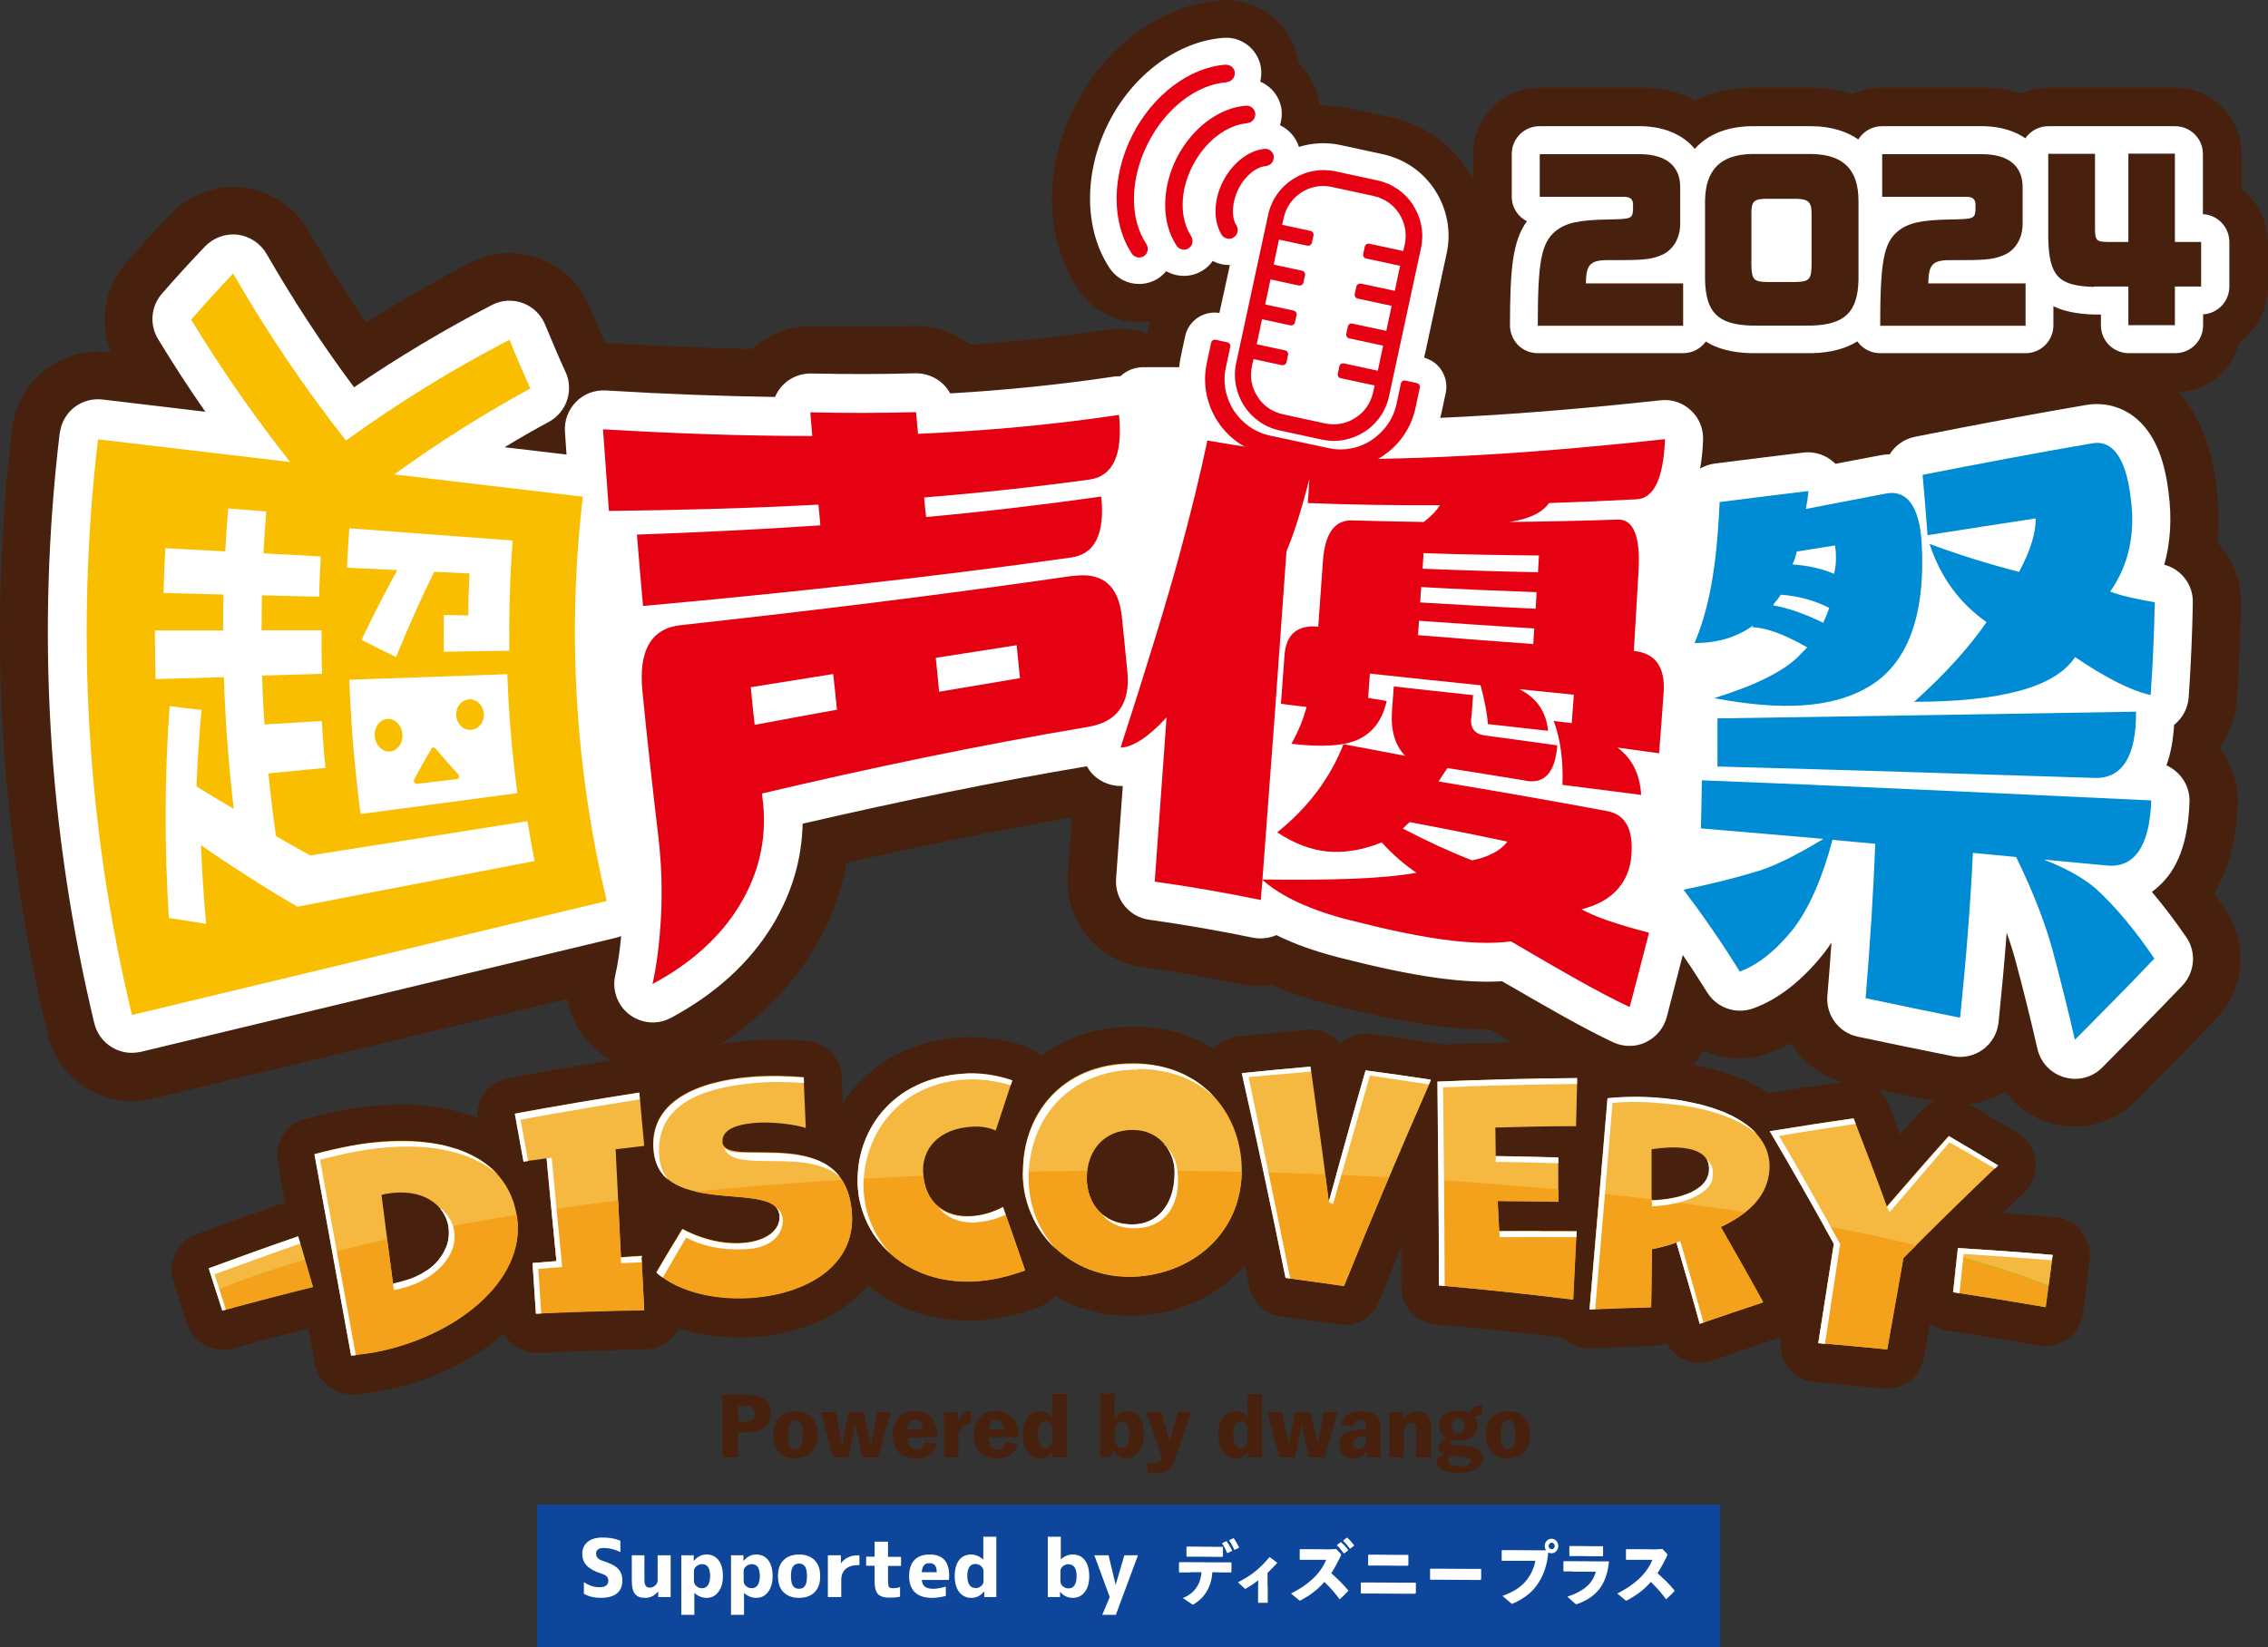 <?xml version="1.0" encoding="UTF-8"?>
<svg id="_レイヤー_2" data-name="レイヤー 2" xmlns="http://www.w3.org/2000/svg" viewBox="0 0 114.98 83.52">
  <rect x="0" y="0" width="114.98" height="83.52" fill="#333333" stroke="none"/>
  <defs>
    <style>
      .cls-1 {
        fill: #f4a11c;
      }

      .cls-1, .cls-2, .cls-3, .cls-4, .cls-5, .cls-6, .cls-7, .cls-8, .cls-9, .cls-10 {
        stroke-width: 0px;
      }

      .cls-2 {
        fill: #008bd5;
      }

      .cls-3 {
        fill: #f9be00;
      }

      .cls-4 {
        fill: #48210e;
      }

      .cls-5 {
        fill: none;
      }

      .cls-6 {
        fill: #0d469b;
      }

      .cls-7 {
        fill: #8dc21f;
      }

      .cls-8 {
        fill: #f5b942;
      }

      .cls-9 {
        fill: #fff;
      }

      .cls-10 {
        fill: #e50012;
      }
    </style>
  </defs>
  <g id="back">
    <g>
      <g>
        <rect class="cls-4" x="87.05" y="19.28" width="10.02" height="2.04"/>
        <rect class="cls-4" x="73.9" y="15.41" width="2.46" height="3.68"/>
      </g>
      <g>
        <path class="cls-4" d="M37.86,70.73c.85,0,1.21.32,1.21.95s-.43.96-1.24.96h-.41v1.27h-.79v-3.18h1.23ZM37.42,72.1h.38c.29,0,.47-.16.47-.41s-.16-.4-.45-.4h-.4v.82Z"/>
        <path class="cls-4" d="M41.46,72.75c0,.75-.45,1.21-1.13,1.21s-1.13-.44-1.13-1.19.45-1.21,1.13-1.21,1.13.44,1.13,1.19ZM39.95,72.76c0,.48.12.74.37.74s.38-.26.38-.74-.12-.74-.37-.74-.38.26-.38.74Z"/>
        <path class="cls-4" d="M44.5,73.91h-.78l-.28-1.24c-.03-.12-.05-.25-.08-.4h-.02c-.02.15-.05.29-.07.41l-.26,1.23h-.78l-.62-2.3h.75l.25,1.21c.03.13.05.26.07.4h.02c.03-.13.05-.26.07-.39l.25-1.21h.77l.28,1.2c.03.12.05.26.08.4h.02c.03-.14.05-.27.07-.4l.23-1.21h.68l-.63,2.3Z"/>
        <path class="cls-4" d="M46,72.9c.02.34.14.61.46.61.18,0,.36-.09.41-.4l.62.14c-.14.46-.49.71-1.04.71-.77,0-1.19-.42-1.19-1.19s.45-1.22,1.13-1.22c.63,0,1.12.41,1.12,1.24v.1h-1.51ZM46.78,72.5c-.01-.32-.14-.5-.38-.5s-.37.19-.4.5h.77Z"/>
        <path class="cls-4" d="M49.19,72.21c-.26,0-.45.12-.6.48v1.22h-.73v-2.3h.71v.56c.15-.47.34-.61.67-.61l-.05.66Z"/>
        <path class="cls-4" d="M50.11,72.9c.02.34.14.61.46.61.18,0,.36-.09.41-.4l.62.14c-.14.46-.49.71-1.04.71-.77,0-1.19-.42-1.19-1.19s.45-1.22,1.13-1.22c.63,0,1.12.41,1.12,1.24v.1h-1.51ZM50.89,72.5c-.01-.32-.14-.5-.38-.5s-.37.19-.4.5h.77Z"/>
        <path class="cls-4" d="M54.07,73.91h-.71v-.3c-.15.23-.34.35-.61.35-.5,0-.9-.41-.9-1.22s.4-1.18.89-1.18c.24,0,.47.13.6.35v-1.22h.73v3.23ZM53.35,72.42c-.07-.24-.21-.34-.36-.34-.18,0-.37.16-.37.67s.19.69.38.69c.16,0,.29-.14.35-.35v-.67Z"/>
        <path class="cls-4" d="M56.52,71.92c.14-.22.37-.37.6-.37.5,0,.88.37.88,1.18s-.44,1.22-.92,1.22c-.3,0-.51-.15-.63-.41l-.15.36h-.52v-3.23h.73v1.24ZM56.52,73.09c.06.21.2.35.36.35.19,0,.37-.18.37-.69s-.17-.67-.34-.67c-.16,0-.3.1-.39.34v.67Z"/>
        <path class="cls-4" d="M59.59,73.97c-.18.54-.48.75-1.04.75-.11,0-.22-.01-.36-.03l-.03-.52c.14.03.25.03.36.03.18,0,.32-.09.35-.24l.02-.09-.77-2.27h.77l.3,1.13c.03.11.06.24.09.38h.02c.03-.14.07-.27.1-.38l.31-1.13h.68l-.8,2.36Z"/>
        <path class="cls-4" d="M63.98,73.91h-.71v-.3c-.15.23-.34.35-.61.35-.5,0-.9-.41-.9-1.22s.4-1.18.89-1.18c.24,0,.47.13.6.35v-1.22h.73v3.23ZM63.25,72.42c-.07-.24-.21-.34-.36-.34-.18,0-.37.16-.37.67s.19.69.38.69c.16,0,.29-.14.35-.35v-.67Z"/>
        <path class="cls-4" d="M67.14,73.91h-.78l-.28-1.24c-.03-.12-.05-.25-.08-.4h-.02c-.02.15-.05.29-.07.41l-.26,1.23h-.78l-.62-2.3h.75l.25,1.21c.03.13.05.26.07.4h.02c.03-.13.05-.26.07-.39l.25-1.21h.77l.28,1.2c.03.12.05.26.08.4h.02c.03-.14.05-.27.07-.4l.23-1.21h.68l-.63,2.3Z"/>
        <path class="cls-4" d="M67.98,72.22c.13-.43.48-.66,1.01-.66.66,0,.99.26.99.76v1c0,.2.01.37.03.59h-.69c0-.1-.02-.22-.03-.33-.14.22-.38.38-.66.38-.43,0-.74-.25-.74-.69,0-.41.26-.67.75-.74.19-.03.39-.05.61-.06v-.16c0-.22-.11-.31-.31-.31-.18,0-.32.11-.35.36l-.63-.14ZM69.26,72.83c-.19,0-.29.03-.4.06-.15.04-.26.13-.26.31s.12.28.29.28c.14,0,.28-.09.37-.26v-.38Z"/>
        <path class="cls-4" d="M71.15,72c.15-.25.4-.44.71-.44.4,0,.69.25.69.72v1.63h-.75v-1.46c0-.21-.09-.31-.25-.31s-.3.13-.38.33v1.44h-.73v-2.3h.7v.39Z"/>
        <path class="cls-4" d="M75.13,71.77c-.25,0-.31.02-.38.1.1.12.16.28.16.44,0,.47-.39.75-.99.75-.07,0-.18,0-.26-.01-.07.03-.13.08-.13.14,0,.05.05.08.21.09l.59.04c.62.05.84.26.84.63,0,.44-.44.75-1.25.75-.71,0-1.09-.23-1.09-.55,0-.18.17-.33.4-.41-.19-.05-.31-.16-.31-.33s.12-.32.4-.5c-.24-.13-.37-.34-.37-.62,0-.46.38-.76.97-.76.2,0,.41.04.56.12.14-.27.31-.38.68-.38l-.03.48ZM73.61,73.84c-.12.04-.19.13-.19.23,0,.18.22.29.55.29.4,0,.59-.12.59-.27,0-.12-.06-.18-.31-.2l-.63-.06ZM73.61,72.31c0,.25.13.38.31.38s.32-.14.32-.38-.14-.38-.32-.38-.31.14-.31.38Z"/>
        <path class="cls-4" d="M77.58,72.75c0,.75-.45,1.21-1.13,1.21s-1.13-.44-1.13-1.19.45-1.21,1.13-1.21,1.13.44,1.13,1.19ZM76.08,72.76c0,.48.12.74.37.74s.38-.26.38-.74-.12-.74-.37-.74-.38.26-.38.74Z"/>
      </g>
      <g>
        <path class="cls-4" d="M112.26,45.31c.72-1.21,1.12-2.73,1.18-4.54.04-1.05-.3-2.03-.89-2.8,0-.05.01-.09.02-.14.48-.66.77-1.45.83-2.29.11-1.63.18-3.29.22-4.91.02-1.19-.43-2.29-1.2-3.1.09-.92.08-1.86-.05-2.83-.31-2.57-1.2-4.38-2.73-5.52-1.23-.92-2.76-1.28-4.29-1.02-2.53.43-5.22.93-8.72,1.62-.77.15-1.46.5-2.01.98l-1.02.2c-.75-.36-1.58-.5-2.42-.4-.87.1-1.73.21-2.6.32-.23-.69-.62-1.32-1.16-1.82-.93-.87-2.2-1.29-3.47-1.16-3.19.35-6.09.59-8.8.76-.09-.32-.23-.63-.42-.92-.1-.16-.22-.31-.35-.44l.87-4.03c.35-1.61.05-3.25-.85-4.64-.89-1.38-2.27-2.34-3.88-2.68l-2.12-.46c-.5-.11-1.01-.15-1.51-.13-.1-.85-.48-1.6-1.05-2.17-.13-.88-.56-1.68-1.24-2.27-.75-.65-1.71-.97-2.71-.9-3,.22-5.84,2.28-7.4,5.36-1.6,3.17-1.54,6.73.15,9.28.36.54.85.99,1.43,1.28.53.27,1.11.4,1.68.4.19,0,.38-.02.57-.04-.04.13-.08.26-.11.39l-.05.22c-.66-.23-1.37-.3-2.07-.19-2.23.34-4.51.59-6.91.76-.78-.62-1.78-.98-2.84-.95-1.64.05-3.37.05-5.15.01-1.14-.02-2.24.4-3.07,1.16-2.25-.05-4.65-.15-7.27-.3-.06,0-.11,0-.17,0-.27-.6-.53-1.21-.78-1.82-.46-1.15-1.38-2.04-2.54-2.47-1.16-.43-2.44-.35-3.54.22-1.78.92-3.53,1.93-5.25,3.02-1.04-1.5-2.02-3.06-2.94-4.66-.69-1.2-1.9-2.01-3.28-2.17-1.38-.17-2.75.33-3.7,1.33-.76.8-1.52,1.64-2.26,2.47-1.11,1.27-1.38,3.05-.75,4.57l-.15-.02c-1.15-.14-2.32.19-3.23.91-.81.64-1.36,1.53-1.57,2.53-.03.15-.06.29-.08.44C-.61,32.04,0,42.38,2.42,52.47c.27,1.13.98,2.11,1.97,2.72.7.43,1.49.65,2.29.65.34,0,.69-.04,1.02-.12l21.06-5.06c.19,1.07.76,2.05,1.66,2.73.78.6,1.72.9,2.66.9.71,0,1.42-.17,2.07-.52,2.65-1.42,4.7-3.31,6.09-5.6.85-1.41,1.41-2.89,1.68-4.42,3.98-.9,7.72-1.65,11.32-2.28.03.02.07.05.1.07l-.21,2.84c-.17,2.3,1.48,4.34,3.77,4.66,1.65.23,3.37.53,5.1.88.49.1.98.11,1.46.05.87.36,1.83.68,2.89.95,3.49.89,6.05,1.3,8.16,1.28,1.99,1.16,3.73,2.15,5.23,2.85.59.27,1.22.41,1.85.41s1.28-.14,1.87-.42c.81-.38,1.47-1,1.91-1.76,1.01.46,2.19.53,3.3.13.39-.14.77-.31,1.14-.51.61,1.01,1.62,1.77,2.85,2.03,1.32.28,3.06.64,4.83,1,1.09.22,2.23.01,3.17-.57.56.76,1.37,1.33,2.31,1.59.4.11.81.17,1.21.17,1.15,0,2.28-.45,3.11-1.3,1.3-1.31,2.69-2.72,4.09-4.19,1.43-1.5,1.61-3.79.45-5.49-.2-.29-.39-.56-.59-.83Z"/>
        <path class="cls-9" d="M109.1,45.22c.1-.07.21-.15.3-.24,1.01-.88,1.53-2.29,1.6-4.31.03-.82-.46-1.54-1.17-1.86.22-.59.34-1.27.39-2.05.43-.34.7-.85.74-1.4.11-1.6.18-3.21.21-4.8.02-.91-.59-1.7-1.45-1.92.32-1.14.39-2.37.22-3.65-.22-1.88-.81-3.15-1.78-3.88-.69-.52-1.55-.72-2.42-.57-2.51.43-5.18.92-8.66,1.61-.55.11-1,.44-1.28.89-.19,0-.39.03-.59.07l-2.16.41s-.03-.03-.04-.04c-.42-.4-1-.6-1.58-.53-1.51.18-3.01.37-4.51.56-.27.03-.51.13-.73.25.08-.43.13-.91.15-1.45.02-.57-.2-1.12-.62-1.5-.41-.39-.98-.58-1.54-.51-4.13.45-7.79.74-11.17.89.02-.07.04-.15.06-.22l.22-1.03c.09-.4.01-.82-.21-1.16-.2-.32-.52-.54-.88-.64l1.14-5.29c.24-1.1.03-2.23-.58-3.19-.61-.95-1.56-1.6-2.66-1.84l-2.12-.46c-.72-.16-1.45-.12-2.13.09-.15-.49-.51-.89-.96-1.1.07-.22.1-.46.09-.69-.05-.69-.49-1.26-1.09-1.52.04-.18.06-.37.05-.56-.03-.48-.25-.91-.61-1.23-.36-.31-.82-.47-1.31-.43-2.3.17-4.59,1.86-5.82,4.31-1.27,2.51-1.25,5.4.05,7.36.17.26.41.47.69.62.26.13.53.19.81.19.35,0,.69-.1.99-.3.15-.1.27-.22.38-.35.03.02.06.04.09.05.26.13.53.19.81.19.35,0,.69-.1.99-.3.19-.12.35-.28.47-.46.01,0,.02.01.03.02.26.13.53.19.81.19.01,0,.02,0,.03,0l-.53,2.43c-.37-.06-.75.02-1.07.22-.34.22-.59.57-.67.97l-.22,1.03c-.04.18-.06.35-.08.53h-1.81c-.45,0-.86.17-1.17.46-.12,0-.23,0-.35.02-2.66.4-5.39.68-8.28.85-.34-.63-1.01-1.03-1.77-1.02-1.68.05-3.45.05-5.27.01-.56-.01-1.09.21-1.47.62-.16.17-.28.36-.37.57-2.64-.04-5.47-.14-8.59-.33-.56-.03-1.11.18-1.5.58-.39.4-.6.95-.56,1.51.03.39.05.77.08,1.16l-3.14-.37c.74-.45,1.49-.88,2.25-1.29.9-.49,1.27-1.6.84-2.53-.36-.78-.7-1.58-1.03-2.39-.21-.51-.62-.91-1.13-1.1-.51-.19-1.09-.16-1.58.1-2.38,1.23-4.72,2.63-6.98,4.17-1.6-2.14-3.08-4.41-4.44-6.77-.31-.53-.85-.89-1.46-.97-.61-.07-1.22.15-1.65.59-.74.78-1.48,1.58-2.19,2.4-.56.64-.64,1.57-.2,2.3.76,1.25,1.56,2.49,2.4,3.69l-5.21-.62c-.51-.06-1.03.08-1.44.4-.36.29-.61.69-.7,1.14-.02.07-.03.14-.04.21-1.19,10.02-.59,20.07,1.76,29.88.12.5.44.94.88,1.21.31.19.66.29,1.02.29.15,0,.31-.02.46-.05l24.07-5.78c.1-.02.19-.06.28-.09-.07.76-.17,1.43-.3,1.99-.17.75.11,1.52.72,1.99.35.26.76.4,1.18.4.32,0,.63-.08.92-.23,2.27-1.22,4-2.8,5.16-4.71.98-1.62,1.48-3.34,1.52-5.14,5.14-1.19,9.87-2.15,14.41-2.91.04.07.09.15.14.22.38.51.99.79,1.62.78.02,0,.04,0,.06,0l-.34,4.71c-.07,1.03.66,1.93,1.68,2.07,1.7.24,3.47.54,5.25.91.41.08.83.03,1.2-.13.92.46,2,.84,3.27,1.16,3.68.94,6.18,1.3,8.17,1.18,2.28,1.32,4.09,2.37,5.64,3.1.26.12.54.18.82.18s.57-.06.83-.19c.52-.25.91-.71,1.06-1.28l.81-3.14c.43.62.84,1.26,1.24,1.9.49.78,1.45,1.12,2.32.81,1.26-.45,2.47-1.39,3.58-2.78.01-.01.02-.03.03-.04.13-.17.25-.34.37-.52-.06.87-.13,1.77-.21,2.7-.08.98.58,1.87,1.54,2.07,1.32.28,3.05.64,4.81.99.54.11,1.1-.02,1.54-.34s.73-.82.79-1.37c.16-1.57.3-3.08.41-4.55.18.49.33.97.45,1.42.4,1.48.77,2.98,1.11,4.47.16.69.68,1.25,1.37,1.44.18.05.36.08.54.08.51,0,1.01-.2,1.38-.58,1.29-1.3,2.67-2.7,4.06-4.15.63-.67.72-1.69.2-2.45-.58-.84-1.16-1.61-1.74-2.29Z"/>
        <path class="cls-10" d="M54.4,29.21c1.49-.21,2.32.48,2.48,2.11.09.9.18,1.8.27,2.7.17,1.65-.5,2.59-1.98,2.84-5.54.93-11.04,2.08-16.54,3.38.02.21.05.42.07.63.15,1.8-.25,3.45-1.2,5.03-.95,1.57-2.42,2.93-4.42,4,.21-.94.36-2.08.43-3.4.07-1.32.03-2.66-.13-4.04-.3-2.52-.57-4.96-.81-7.4-.21-2.08.45-3.2,1.95-3.36,6.66-.73,13.27-1.54,19.88-2.5ZM56.73,21.05c.2,2.01-.3,3.1-1.5,3.27-2.79.38-5.58.68-8.38.91.03.33.06.66.1.99,2.96-.27,5.92-.62,8.88-1.04.19,1.89-.32,2.92-1.52,3.09-7.21,1.02-14.43,1.8-21.71,2.46-.11-1.19-.21-2.39-.31-3.62,3.11-.11,6.21-.26,9.3-.47-.03-.35-.06-.7-.1-1.05-3.53.19-7.07.28-10.62.32-.1-1.35-.2-2.72-.3-4.14,3.54.21,7.08.34,10.61.34-.03-.4-.07-.8-.1-1.2,1.79.04,3.58.04,5.36-.01.03.37.07.74.1,1.1,3.4-.15,6.8-.45,10.18-.96ZM38.06,34.85c.06.63.13,1.27.2,1.91,1.39-.26,2.78-.52,4.17-.77-.06-.6-.12-1.21-.19-1.81-1.39.22-2.79.45-4.18.67ZM51.71,34.39c-.06-.56-.11-1.11-.17-1.67-1.37.21-2.74.43-4.1.64.06.57.12,1.14.17,1.72,1.37-.23,2.73-.46,4.1-.69Z"/>
        <path class="cls-10" d="M65.48,37.7c.34-.6.59-1.22.76-1.85-.43-.05-.87-.1-1.3-.16.06-.82.12-1.64.18-2.46.08-1.06.64-1.55,1.71-1.45.08-1.11.16-2.22.24-3.34.1-1.39.59-2.08,1.49-2.05,1.21.04,2.42.06,3.62.08.38-.29.65-.58.82-.85-2.24.01-4.47-.02-6.7-.11.03-.4.06-.81.08-1.21-.4,1.55-.78,2.76-1.16,3.66-.39,5.56-.79,11.03-1.22,16.66-.03.34-.05.68-.08,1.02-1.79-.37-3.58-.68-5.38-.93.2-2.78.4-5.56.6-8.33-.92,1-1.7,1.51-2.33,1.53,1.38-4.26,2.37-7.51,2.98-9.76.61-2.24,1.08-4.18,1.42-5.81,1.82.32,3.64.57,5.46.8,0,.06-.02.11-.05.14,5.92.07,11.86-.36,17.79-1.01-.08,2.02-.57,3-1.44,3.05-1.48.08-2.96.14-4.44.19-.34.49-1.01.81-2.01.96,1.83-.02,3.66-.06,5.49-.12.8-.03,1.16.85,1.06,2.58-.08,1.38-.16,2.74-.24,4.08,1.09.11,1.6.81,1.51,2.11-.07,1.03-.15,2.05-.23,3.08-.7-.1-1.4-.19-2.11-.29.74.55,1.14,1.35,1.2,2.4-1.33-.17-2.66-.34-3.99-.51.05-1.23-.1-2.31-.44-3.24.27.03.57.07.91.11.04-.48.07-.96.11-1.44-.92-.09-1.84-.19-2.76-.28.87.44,1.36,1.14,1.45,2.11-1.02-.11-2.03-.23-3.05-.34-.03-.52-.16-1.18-.37-1.97-1.87-.19-3.74-.39-5.61-.59-.03.41-.06.82-.09,1.23.31.05.62.11.94.16-.21.94-.68,1.58-1.4,1.93-.72.35-1.86.42-3.42.24ZM68.46,46.67c-2.01-.51-3.5-1.19-4.48-2.07,3.43.04,6.03-.02,7.83-.34-.62-.42-1.21-.93-1.76-1.54-1,.4-1.92.54-2.76.46-.84-.08-1.69-.41-2.54-.97,1.57-1.26,2.69-2.76,3.36-4.47,1.04.19,2.08.39,3.13.59-.52-.53-.74-1.29-.67-2.28.03-.41.06-.83.09-1.24,1.34.15,2.68.3,4.02.44-.02.33-.05.67-.07,1-.12.63.11.98.69,1.05,1.22.16,2.44.33,3.65.5-.11,1.42-.68,2.01-1.71,1.77-1.29-.21-2.57-.42-3.86-.62-.16.24-.32.47-.45.68,2.84.47,5.69.97,8.54,1.5.99.18,1.39,1.01,1.21,2.51-.21,1.26-1.05,2.11-2.5,2.47.62.36,1.76.76,3.42,1.19-.32,1.24-.64,2.49-.98,3.77-1.59-.74-3.59-1.91-6.02-3.33-2.01.26-4.7-.19-8.13-1.07ZM71.47,41.69c-.1.08-.22.19-.35.33,1.23.64,2.4,1.18,3.51,1.61.84-.17,1.44-.49,1.79-.95-1.65-.35-3.3-.68-4.95-.99ZM72.12,28.84c1.95.08,3.9.14,5.85.18.02-.28.03-.57.05-.85-1.95-.02-3.9-.05-5.85-.12-.02.26-.03.53-.05.79ZM72,30.55c1.95.12,3.89.23,5.85.32.02-.28.04-.56.05-.84-1.95-.07-3.9-.15-5.85-.26-.02.26-.04.52-.05.78ZM77.78,31.87c-1.95-.12-3.9-.25-5.84-.39-.02.24-.03.49-.05.73,1.95.16,3.89.31,5.84.45.02-.26.03-.52.05-.78Z"/>
        <path class="cls-2" d="M109.06,40.61c-.08,2.32-.87,3.42-2.25,3.28-1.07-.1-2.14-.2-3.2-.3,1.09.42,1.98.91,2.65,1.48.92.84,1.93,2.02,2.96,3.54-1.34,1.41-2.69,2.77-4.03,4.12-.36-1.57-.74-3.09-1.13-4.54-.36-1.33-.97-2.93-1.85-4.73-.73-.07-1.46-.14-2.19-.21-.13,2.7-.35,5.46-.65,8.36-1.6-.32-3.19-.65-4.79-.99.23-2.76.39-5.33.49-7.83-.72-.07-1.45-.13-2.17-.2-.51,1.94-1.18,3.46-1.98,4.51-.89,1.11-1.8,1.83-2.72,2.17-.92-1.49-1.88-2.87-2.85-4.15,1.44-.3,2.63-.6,3.55-.88.84-.22,2.02-.77,3.54-1.7-2.08-.18-4.15-.36-6.21-.53.02-.82.04-1.64.05-2.44,7.49.29,15.05.66,22.77,1.02ZM86.88,35.41c2.05-.63,3.46-1.33,4.23-2.06.17-.17.34-.35.51-.52-1.2-.69-2.13-1.01-2.79-1.02.02-.03.04-.07.06-.1-.85.62-1.85.9-2.98.9.37-.89.66-1.88.85-2.96.2-1.08.34-2.45.42-4.19,1.5-.19,3-.38,4.5-.56-.02.3-.07.6-.13.91,1.35-.26,2.7-.52,4.05-.78,1.07-.21,1.69.63,1.82,2.44.22,3.75-.72,6.15-2.61,7.31-1.9,1.17-4.56,1.26-7.93.62ZM108.29,36.08c.02,2.3-.72,3.42-2.11,3.37-6.46-.21-12.81-.41-19.11-.58,0-.82,0-1.63,0-2.44,6.98-.1,14.02-.22,21.21-.34ZM92.74,30.83c-.76-.39-1.58-.61-2.46-.67-.08.11-.14.2-.19.27-.08.08-.15.16-.19.27.7.12,1.54.4,2.53.88.12-.25.22-.49.3-.74ZM93.03,27.66c-.65.1-1.3.21-1.94.31-.07.32-.15.54-.23.65.79.06,1.49.21,2.12.48.11-.43.13-.91.05-1.44ZM97.04,35.59c1.62-1.45,2.84-2.83,3.67-4.04-1.38-.98-2.33-2.27-2.89-3.97,1.53.57,3.05,1.04,4.54,1.42.59-1.1.86-2.02.84-2.71-1.83.28-3.66.56-5.48.85-.07-1-.16-2.02-.25-3.06,2.86-.56,5.73-1.11,8.61-1.6,1.02-.18,1.7.75,1.94,2.77.25,1.8-.1,3.41-1.04,4.75.51.2,1.26.37,2.26.54-.03,1.58-.1,3.15-.21,4.71-1.09-.26-2.36-.93-3.83-1.93-1.02,1.55-3.78,2.26-8.16,2.27Z"/>
        <g>
          <g>
            <path class="cls-10" d="M71.64,10.4c-.42-.65-1.06-1.09-1.81-1.25l-2.12-.46c-.75-.16-1.52-.02-2.17.4s-1.09,1.06-1.25,1.81l-1.62,7.51c-.33,1.55.66,3.09,2.21,3.42l2.12.46c.2.04.41.07.61.07.55,0,1.08-.16,1.56-.46.65-.42,1.09-1.06,1.25-1.81l1.62-7.51c.16-.75.02-1.52-.4-2.17ZM68.99,14.39c-.1-.02-.21.04-.23.15l-.08.37c-.01.05,0,.1.03.15.03.04.07.07.12.08l1.72.37-.27,1.27-1.72-.37c-.11-.02-.21.04-.23.15l-.08.37c-.01.05,0,.1.03.15.03.04.07.07.12.08l1.72.37-.27,1.27-1.72-.37c-.05-.01-.1,0-.15.03s-.07.07-.08.12l-.08.37c-.02.1.04.21.15.23l1.72.37-.08.35c-.12.54-.43,1-.9,1.29-.46.3-1.01.4-1.55.28l-2.12-.46c-.54-.12-1-.43-1.29-.9-.3-.46-.4-1.01-.28-1.55l.08-.35,1.44.31s.03,0,.04,0c.09,0,.17-.06.19-.15l.08-.37c.01-.05,0-.1-.03-.15s-.07-.07-.12-.08l-1.44-.31.27-1.27,1.44.31s.03,0,.04,0c.04,0,.07-.01.11-.03.04-.03.07-.07.08-.12l.08-.37c.01-.05,0-.1-.03-.15-.03-.04-.07-.07-.12-.08l-1.44-.31.27-1.27,1.44.31s.03,0,.04,0c.04,0,.07-.01.11-.03.04-.03.07-.07.08-.12l.08-.37c.02-.11-.04-.21-.15-.23l-1.44-.31.27-1.27,1.44.31s.03,0,.04,0c.09,0,.17-.06.19-.15l.08-.37c.01-.05,0-.1-.03-.15-.03-.04-.07-.07-.12-.08l-1.44-.31.08-.35c.21-.96,1.06-1.62,2.01-1.62.14,0,.29.02.43.05l2.12.46c1.11.24,1.81,1.33,1.58,2.44l-.08.35-1.72-.37c-.05-.01-.1,0-.15.03-.04.03-.07.07-.08.12l-.08.37c-.02.11.04.21.15.23l1.72.37-.27,1.27-1.72-.37Z"/>
            <path class="cls-10" d="M71.84,19.43l-.59-.13c-.11-.02-.21.04-.23.15l-.22,1.03c-.16.76-.62,1.41-1.27,1.84s-1.44.57-2.2.4l-2.94-.63c-.76-.16-1.41-.62-1.84-1.27-.42-.66-.57-1.44-.4-2.2l.22-1.03c.02-.1-.04-.21-.15-.23l-.59-.13c-.05-.01-.1,0-.15.03-.04.03-.07.07-.08.12l-.22,1.03c-.45,2.11.89,4.19,3,4.65l2.94.63c.28.06.55.09.83.09.74,0,1.47-.21,2.11-.63.88-.57,1.48-1.44,1.7-2.46l.22-1.03c.01-.05,0-.1-.03-.15s-.07-.07-.12-.08Z"/>
          </g>
          <g>
            <path class="cls-10" d="M64.58,7.94c-.03-.24-.24-.42-.49-.39-.81.09-1.62.73-2.09,1.65-.48.94-.5,2-.07,2.7.04.07.1.12.18.16.06.03.13.05.2.05.08,0,.16-.02.23-.07.21-.13.27-.4.14-.61-.27-.43-.22-1.19.1-1.84.33-.66.88-1.12,1.4-1.17.24-.03.42-.24.39-.49Z"/>
            <path class="cls-10" d="M63.23,6.24c.12,0,.22-.06.3-.15.08-.09.11-.2.11-.32-.02-.24-.23-.43-.47-.41-1.37.1-2.74,1.14-3.51,2.64-.78,1.54-.79,3.29-.01,4.46.04.06.1.12.17.15.06.03.13.05.2.05.09,0,.17-.02.24-.07.1-.07.17-.16.19-.28.02-.12,0-.23-.06-.33-.6-.91-.58-2.31.07-3.57.63-1.23,1.72-2.08,2.78-2.16Z"/>
            <path class="cls-10" d="M62.19,4.16c.12,0,.22-.06.3-.15.08-.09.11-.2.11-.32,0-.12-.06-.22-.15-.3-.09-.08-.21-.11-.32-.11-1.84.14-3.69,1.54-4.72,3.57-1.06,2.08-1.07,4.44-.03,6.01.04.06.1.12.17.15.06.03.13.05.2.05.09,0,.17-.02.24-.07.1-.07.17-.16.19-.28.02-.12,0-.23-.06-.33-.87-1.3-.84-3.31.08-5.12.89-1.76,2.46-2.98,4-3.09Z"/>
          </g>
        </g>
        <g>
          <path class="cls-3" d="M20.01,24.04c2.24-1.62,4.54-3.07,6.88-4.34-.37-.81-.73-1.63-1.06-2.47-2.82,1.46-5.59,3.16-8.29,5.11-2.06-2.61-3.98-5.44-5.72-8.47-.72.76-1.43,1.54-2.13,2.34,1.56,2.56,3.24,4.97,5.02,7.22-3.25-.38-6.49-.77-9.74-1.15-1.15,9.73-.58,19.61,1.72,29.19,8.02-1.93,16.05-3.85,24.07-5.78-1.61-6.73-2.02-13.67-1.21-20.5-3.18-.38-6.36-.75-9.53-1.13ZM17.72,26.79c2.76.21,5.52.41,8.27.62-.14,1.86-.19,3.72-.17,5.59-1.11.02-2.21.03-3.32.05,0-.62-.01-1.24,0-1.86.41,0,.83.01,1.24.02,0-.71.03-1.42.06-2.13-.6-.03-1.19-.06-1.79-.08-.69,1.4-1.33,2.84-1.93,4.32-.58-.28-1.17-.57-1.75-.87.57-1.21,1.18-2.39,1.81-3.54-.85-.04-1.7-.08-2.55-.12.03-.67.07-1.33.12-2ZM25.72,34.19c.07,2.01.24,4.03.51,6.03-2.65.35-5.3.71-7.95,1.06-.3-2.26-.49-4.54-.57-6.81,2.67-.09,5.34-.19,8.02-.28ZM27.07,43.67c-4,.77-7.99,1.54-11.99,2.31-1.65-.96-3.28-2-4.89-3.12.05,1.33.14,2.66.26,3.99-.63-.1-1.26-.2-1.89-.3-.23-3.61-.22-7.2.04-10.74.54.07,1.08.13,1.62.19-.12,1.29-.21,2.58-.26,3.88.63.39,1.26.77,1.89,1.14-.26-2.22-.43-4.45-.5-6.68-1.15.03-2.3.07-3.46.1-.02-.82-.04-1.65-.04-2.47,1.15,0,2.3,0,3.46,0,0-.61,0-1.21.02-1.82-1.01-.03-2.03-.05-3.04-.08.02-.76.05-1.51.09-2.27,1.01.05,2.03.11,3.04.16.04-.73.09-1.45.15-2.18.64.05,1.29.11,1.93.16-.06.71-.11,1.41-.14,2.12.97.05,1.93.1,2.9.16-.04.68-.06,1.36-.08,2.04-.97-.02-1.94-.05-2.9-.07-.01.59-.02,1.18-.02,1.77,1.01,0,2.03,0,3.04,0,0,.74,0,1.47.03,2.21-1.01.03-2.03.06-3.04.09.02.83.06,1.65.12,2.48.97-.06,1.93-.12,2.9-.18.05.79.11,1.59.19,2.38-.96.09-1.93.19-2.89.28.1,1.06.23,2.12.38,3.18.58.34,1.16.66,1.74.98,3.67-.58,7.34-1.16,11.01-1.74.11.68.23,1.36.36,2.03Z"/>
          <path class="cls-3" d="M19.64,36.46c-.39.02-.68.42-.64.88.04.46.38.8.77.77.39-.04.67-.43.63-.88-.03-.45-.37-.79-.76-.77Z"/>
          <path class="cls-3" d="M23.78,35.47c-.39.02-.68.39-.65.82.03.43.37.76.76.72.39-.03.67-.4.64-.82-.03-.42-.36-.75-.75-.73Z"/>
          <path class="cls-3" d="M21,39.52c.28-.52.57-1.04.87-1.55.04-.08.14-.09.2-.02.38.45.77.89,1.16,1.32.08.09.03.23-.07.24-.68.08-1.35.16-2.03.24-.11.01-.18-.12-.13-.23Z"/>
        </g>
      </g>
      <g>
        <rect class="cls-6" x="27.22" y="76.3" width="59.99" height="7.22"/>
        <g>
          <g>
            <path class="cls-9" d="M60.3,79.74h-.51s-.02-.02-.02-.02v-.47l.03-.03h.51s1.61.01,1.61.01h.48s.03.01.03.01v.47l-.02.03h-.48s-.47-.01-.47-.01c-.02.49-.21.98-.55,1.32-.12.12-.25.21-.38.3-.03.01-.04.02-.06.02s-.04-.01-.07-.04l-.43-.29c.54-.22.89-.65.94-1.31h-.57ZM61.99,78.92l-.02.03h-.46s-.89-.01-.89-.01h-.45s-.02-.02-.02-.02v-.47l.03-.02h.42s.91.01.91.01h.46s.03.01.03.01v.47ZM61.96,78.25l.2-.09h.03c.1.14.19.29.27.46v.03s-.22.1-.22.1h-.03c-.08-.18-.14-.32-.25-.47v-.03ZM62.32,78.1l.2-.09h.03c.1.14.18.28.26.45v.03s-.21.1-.21.1h-.03c-.07-.18-.14-.3-.25-.46v-.03Z"/>
            <path class="cls-9" d="M64.27,80.45v.83s-.49,0-.49,0v-.82s.01-.32.01-.32c-.18.14-.36.26-.61.41-.02.01-.03.02-.05.02s-.03-.01-.05-.03l-.32-.3c.66-.33,1.13-.71,1.59-1.27h.03s.36.27.36.27v.03c-.17.19-.34.35-.48.49v.68Z"/>
            <path class="cls-9" d="M68.34,80.69l-.4.4h-.04c-.22-.32-.5-.62-.76-.87-.34.4-.72.67-1.17.92-.03.02-.06.03-.07.03-.02,0-.03-.01-.05-.03l-.4-.33c.78-.39,1.47-.94,1.78-1.71h-1.32s-.02-.02-.02-.02v-.5l.03-.02h.51s.96.01.96.01l.35-.02.21.22s.04.04.04.07-.01.05-.03.09c-.16.33-.31.6-.47.85.32.29.58.53.86.87v.04ZM67.78,78.35l.18-.14h.03c.13.11.25.24.35.38v.04s-.19.14-.19.14h-.03c-.11-.15-.2-.27-.34-.4v-.03ZM68.1,78.12l.17-.14h.03c.13.11.23.23.34.37v.04s-.18.14-.18.14h-.03c-.11-.15-.2-.26-.33-.38v-.03Z"/>
            <path class="cls-9" d="M71.77,80.79l-.02.03h-.51s-1.72-.01-1.72-.01h-.51s-.02-.02-.02-.02v-.52l.03-.02h.49s1.72.01,1.72.01h.52s.03.01.03.01v.51ZM71.39,79.37l-.02.03h-.45s-1.05-.01-1.05-.01h-.49s-.02-.02-.02-.02v-.51l.03-.02h.48s1.04.01,1.04.01h.46s.03.01.03.01v.51Z"/>
            <path class="cls-9" d="M75.08,80.09l-.02.03h-.51s-1.52-.01-1.52-.01h-.51s-.02-.02-.02-.02v-.52l.03-.02h.49s1.52.01,1.52.01h.52s.03.01.03.01v.52Z"/>
            <path class="cls-9" d="M76.16,78.61h.52s1.7.01,1.7.01c-.04-.06-.07-.14-.07-.22,0-.21.16-.37.35-.37s.34.17.34.37-.16.37-.34.37c-.06,0-.12-.02-.17-.04-.05.63-.24,1.2-.6,1.69-.27.37-.65.65-1.17.89-.03.01-.05.02-.06.02-.02,0-.04-.01-.07-.04l-.42-.36c.58-.21.96-.46,1.24-.82.22-.29.36-.6.43-.96h-1.68s-.03-.01-.03-.01v-.51l.03-.03ZM78.51,78.4c0,.09.07.16.16.16s.15-.07.15-.16-.07-.17-.15-.17-.16.07-.16.17Z"/>
            <path class="cls-9" d="M79.75,79.69h-.47s-.02-.02-.02-.02v-.48l.03-.02h.47s1.31.01,1.31.01h.48s.02.02.02.02c-.12,1.16-.63,1.78-1.58,2.13-.03.01-.05.02-.07.02-.03,0-.05-.01-.08-.04l-.38-.34c.78-.26,1.29-.64,1.44-1.27h-1.14ZM81.27,78.89l-.02.03h-.46s-.79-.01-.79-.01h-.42s-.02-.02-.02-.02v-.47l.03-.02h.41s.77.01.77.01h.47s.03.01.03.01v.47Z"/>
            <path class="cls-9" d="M84.89,80.69l-.4.4h-.04c-.22-.32-.5-.62-.76-.87-.34.4-.72.67-1.17.92-.03.02-.06.03-.08.03-.02,0-.03-.01-.05-.03l-.4-.33c.78-.39,1.47-.94,1.78-1.71h-1.32s-.02-.02-.02-.02v-.5l.03-.02h.51s.96.01.96.01l.35-.02.21.22s.04.04.04.07-.01.05-.03.09c-.16.33-.31.6-.47.85.32.29.58.53.86.87v.04Z"/>
          </g>
          <g>
            <path class="cls-9" d="M32.03,78.87h.64v1.23c0,.31.08.41.29.41.09,0,.18-.04.26-.11s.12-.16.12-.25v-1.28h.66v2.12h-.63v-.27h-.02c-.18.21-.39.31-.64.31-.48,0-.68-.24-.68-.88v-1.28Z"/>
            <path class="cls-9" d="M35.2,81.89h-.66v-3.02h.63v.27h.02c.18-.21.39-.31.63-.31.51,0,.83.4.83,1.1,0,.34-.08.61-.24.81-.15.2-.35.29-.6.29-.22,0-.43-.09-.61-.25h0v1.11ZM35.59,79.32c-.11,0-.2.04-.29.11-.08.07-.12.15-.12.24v.51c0,.09.04.18.12.25.09.08.18.11.29.11.25,0,.41-.2.41-.61s-.13-.61-.41-.61Z"/>
            <path class="cls-9" d="M37.72,81.89h-.66v-3.02h.63v.27h.02c.18-.21.39-.31.63-.31.51,0,.83.4.83,1.1,0,.34-.08.61-.24.81-.15.2-.35.29-.6.29-.22,0-.43-.09-.61-.25h0v1.11ZM38.11,79.32c-.11,0-.2.04-.29.11-.08.07-.12.15-.12.24v.51c0,.09.04.18.12.25.09.08.18.11.29.11.25,0,.41-.2.41-.61s-.13-.61-.41-.61Z"/>
            <path class="cls-9" d="M40.51,78.83c.34,0,.6.1.79.29.19.19.28.46.28.81s-.09.62-.28.81-.45.29-.79.29-.6-.1-.79-.29c-.19-.19-.28-.46-.28-.81s.09-.62.28-.81c.19-.19.45-.29.79-.29ZM40.51,80.57c.13,0,.24-.05.3-.15.07-.1.1-.27.1-.49s-.03-.39-.1-.49c-.07-.1-.17-.15-.3-.15s-.24.05-.31.15c-.07.1-.1.27-.1.49s.03.39.1.49c.07.1.17.15.31.15Z"/>
            <path class="cls-9" d="M42.65,80.99h-.68v-2.12h.66v.41h0c.18-.26.5-.41.86-.41h.08v.5h-.08c-.53,0-.84.28-.84.73v.9Z"/>
            <path class="cls-9" d="M44.36,78.18h.66v.77h.66v.46h-.66v.73c0,.17.02.28.04.33.03.04.1.07.21.07.13,0,.25-.02.36-.06v.49c-.16.04-.33.05-.53.05-.28,0-.47-.06-.59-.18-.11-.12-.17-.33-.17-.64v-.8h-.43v-.46h.43v-.77Z"/>
            <path class="cls-9" d="M46.73,80.12c.04.33.21.45.6.45.15,0,.36-.04.62-.11v.47c-.25.07-.49.1-.71.1-.74,0-1.15-.38-1.15-1.1s.37-1.1,1.04-1.1.99.36.99,1.09c0,.06,0,.12-.02.2h-1.36ZM47.49,79.73c0-.31-.12-.46-.36-.46-.26,0-.37.13-.4.46h.76Z"/>
            <path class="cls-9" d="M49.85,79.08v-1.15h.66v3.06h-.61v-.27h-.02c-.18.21-.39.31-.65.31-.24,0-.44-.1-.6-.29-.15-.2-.23-.46-.23-.81,0-.71.32-1.1.83-1.1.22,0,.43.09.61.25h0ZM49.45,80.54c.11,0,.2-.04.29-.11.08-.07.12-.15.12-.25v-.51c0-.09-.04-.18-.12-.25-.08-.07-.18-.11-.29-.11-.27,0-.41.2-.41.61s.16.61.41.61Z"/>
            <path class="cls-9" d="M53.12,80.99v-3.06h.66v1.15h0c.18-.17.39-.25.61-.25.51,0,.83.4.83,1.1,0,.35-.08.62-.23.81-.15.19-.35.29-.6.29-.26,0-.47-.1-.65-.31h0v.27h-.62ZM54.17,79.32c-.11,0-.2.04-.29.11-.08.07-.12.15-.12.25v.51c0,.09.04.18.12.25.08.07.18.11.29.11.25,0,.41-.2.41-.61s-.13-.61-.41-.61Z"/>
            <path class="cls-9" d="M55.48,78.87h.72l.36,1.5h0l.44-1.5h.69l-1.12,3.02h-.69l.38-.9-.78-2.12Z"/>
            <path class="cls-9" d="M31.46,78.71c-.28-.14-.57-.21-.86-.21-.25,0-.38.1-.38.29,0,.17.11.29.33.36.38.12.64.25.78.4.15.15.22.35.22.6,0,.58-.37.88-1.11.88-.31,0-.6-.07-.84-.21v-.59c.26.18.52.26.8.26s.44-.11.44-.32c0-.18-.09-.29-.35-.37-.69-.22-.97-.53-.97-1,0-.51.37-.83,1.03-.83.35,0,.64.05.9.16v.58Z"/>
          </g>
        </g>
      </g>
      <g>
        <path class="cls-4" d="M107.91,19.89c-1.05,0-1.99-.48-2.61-1.24-.62.76-1.56,1.24-2.61,1.24h-7.37c-.49,0-.97-.11-1.41-.31-.59.18-1.25.29-1.96.31-.03,0-.07,0-.1,0h-3.07s-.07,0-.1,0c-.71-.02-1.36-.12-1.95-.3-.43.2-.91.3-1.4.3h-7.37c-.9,0-1.75-.35-2.39-.99-.64-.64-.99-1.49-.99-2.39,0-2.04.05-3.63.49-4.95-.25-.48-.39-1.02-.39-1.58v-2.16c0-1.86,1.52-3.38,3.38-3.38q5.22,0,5.25,0c.98.02,1.88.25,2.64.65.79-.4,1.72-.63,2.74-.65t2.03,0c.64,0,1.18,0,1.18,0,.74.01,1.42.13,2.04.33.45-.22.95-.33,1.47-.33q5.22,0,5.25,0c.63.02,1.23.12,1.79.3.43-.19.9-.3,1.39-.3h6.43c1.86,0,3.38,1.52,3.38,3.38v1.79c.81.62,1.33,1.6,1.33,2.69v2.26c0,1.14-.56,2.15-1.43,2.76-.36,1.48-1.69,2.58-3.28,2.58h-2.36Z"/>
        <path class="cls-9" d="M111.68,10.88v-3.07c0-.78-.63-1.41-1.41-1.41h-6.43c-.48,0-.9.24-1.16.61-.55-.37-1.25-.59-2.07-.61-.01,0-5.2,0-5.2,0-.51,0-.95.27-1.2.67-.61-.42-1.39-.66-2.34-.67,0,0-3.12,0-3.13,0-1.23.03-2.18.43-2.82,1.15-.58-.7-1.5-1.12-2.67-1.15-.01,0-5.2,0-5.2,0-.78,0-1.41.63-1.41,1.41v2.16c0,.55.31,1.02.77,1.25-.76,1.04-.85,2.56-.86,5.28,0,.37.15.73.41,1,.26.26.62.41,1,.41h7.37c.47,0,.89-.23,1.15-.59.58.37,1.33.56,2.26.59.01,0,.03,0,.04,0h3.07s.03,0,.04,0c.93-.03,1.69-.23,2.27-.6.05.07.1.13.16.19.26.26.62.41,1,.41h7.37c.78,0,1.41-.63,1.41-1.41v-.97c.53.26,1.21.39,2.04.42.01,0,.03,0,.04,0h.33v.55c0,.78.63,1.41,1.41,1.41h2.36c.78,0,1.41-.63,1.41-1.41v-.56c.74-.04,1.33-.65,1.33-1.41v-2.26c0-.75-.59-1.37-1.33-1.41Z"/>
        <g>
          <path class="cls-4" d="M77.96,16.51c0-3.25.18-4.18.89-4.78.54-.43,1.15-.57,2.65-.6,1.19-.02,1.24-.04,1.29-.45v-.3c0-.28-.14-.4-.47-.4h-4.26v-2.16h5.17c1.24.03,1.93.6,1.95,1.62v1.91c0,.7-.33,1.28-.87,1.55-.5.23-.89.29-2.12.29h-.5c-1.05-.02-1.28.17-1.29,1.18h4.93v2.15h-7.37Z"/>
          <path class="cls-4" d="M94.22,14.19c-.04,1.63-.69,2.27-2.37,2.32h-3.07c-1.68-.05-2.3-.66-2.34-2.32v-4.02c.03-1.57.79-2.32,2.34-2.36h3.07c1.6.03,2.36.78,2.37,2.36v4.02ZM88.79,13.46c.02.72.12.83.81.84h1.42c.69-.01.81-.13.82-.84v-2.64c0-.59-.17-.73-.82-.74h-1.42c-.68,0-.81.12-.81.74v2.64Z"/>
          <path class="cls-4" d="M95.32,16.51c0-3.25.18-4.18.89-4.78.54-.43,1.15-.57,2.65-.6,1.19-.02,1.24-.04,1.29-.45v-.3c0-.28-.14-.4-.47-.4h-4.26v-2.16h5.17c1.24.03,1.93.6,1.95,1.62v1.91c0,.7-.33,1.28-.87,1.55-.5.23-.89.29-2.12.29h-.5c-1.06-.02-1.28.17-1.29,1.18h4.93v2.15h-7.37Z"/>
          <path class="cls-4" d="M106.17,14.55c-1.81-.05-2.28-.54-2.33-2.43v-4.32h2.37v3.77c0,.62.07.69.63.7h1.06v-4.48h2.36v4.48h1.33v2.26h-1.33v1.96h-2.36v-1.96h-1.74Z"/>
        </g>
      </g>
      <path class="cls-4" d="M105.55,62.44c-.33-.41-.81-.66-1.33-.71-.89-.08-1.79-.14-2.69-.21.29-.28.59-.57.88-.85.01-.01.02-.02.04-.03l.17-.16c.43-.41.64-1,.58-1.59-.07-.59-.4-1.12-.91-1.43-.83-.5-1.68-1.01-2.52-1.5-.78-.46-1.78-.3-2.39.38-.35.39-.7.78-1.04,1.18-.15-.38-.3-.77-.45-1.15,0-.02-.02-.04-.02-.07l-.11-.28c-.32-.83-1.17-1.32-2.05-1.2-1.36.19-2.73.4-4.09.62-.09-.06-.18-.13-.27-.19,0,0,0,0,0,0-.15-.1-.3-.19-.46-.27,0,0-.01,0-.02,0-.16-.09-.33-.17-.5-.25,0,0-.01,0-.02,0,0,0,0,0-.01,0-.1-.05-.21-.09-.31-.13,0,0-.02,0-.03-.01-.22-.09-.46-.17-.69-.24l-.05-.02s-.01,0-.02,0c-.09-.03-.18-.06-.29-.08l-.07-.02c-.1-.03-.19-.05-.29-.07,0,0-.01,0-.02,0h-.04c-.12-.04-.23-.07-.36-.09h-.06c-.09-.03-.18-.05-.27-.06,0,0-.01,0-.02,0l-.11-.02c-.24-.04-.48-.08-.71-.11,0,0,0,0-.01,0-.77-.1-1.54-.14-2.31-.13-.36,0-.7.02-1.04.05-.08-.15-.19-.3-.31-.43-.36-.36-.85-.57-1.36-.57h-.02c-2.27.02-4.58.08-6.85.17-.09-.03-.18-.05-.27-.06-1.1-.17-2.23-.33-3.34-.48-.59-.08-1.15.12-1.56.5-.39-.49-1.01-.77-1.66-.71-1.17.1-2.35.22-3.51.34-.47.05-.91.27-1.22.62,0,0,0,0,0,0-.09-.06-.19-.11-.28-.16-.02,0-.03-.02-.05-.03-.1-.05-.19-.1-.29-.15-.02,0-.04-.02-.06-.03-.1-.05-.19-.09-.3-.14-.02,0-.04-.02-.06-.03,0,0,0,0,0,0-.09-.04-.18-.07-.28-.11-.03,0-.05-.02-.08-.03-.09-.03-.19-.06-.29-.1-.03,0-.06-.02-.1-.03,0,0,0,0,0,0-.09-.03-.18-.05-.27-.07-.04,0-.07-.02-.11-.03-.23-.06-.45-.1-.68-.13-.05,0-.1-.01-.16-.02h-.04s-.01,0-.02,0h-.03c-.05-.01-.11-.02-.17-.02-.03,0-.06,0-.1,0-.21-.02-.43-.03-.65-.03-.03,0-.07,0-.1,0-1.8,0-3.4.52-4.67,1.5-.21-.24-.49-.42-.8-.53-.87-.29-1.74-.44-2.6-.45-.12,0-.23,0-.35,0-2.93.12-4.69,1.44-5.64,2.52-.23.26-.44.54-.63.84-.01-.35-.03-.71-.04-1.06v-.27c-.05-.96-.8-1.74-1.76-1.83-.62-.05-1.24-.08-1.84-.07-.43,0-.85.02-1.25.06-1.71.15-3.12.56-4.21,1.21,0,0-.02-.02-.03-.02-.42-.32-.95-.46-1.47-.38-1.59.25-3.2.51-4.78.79-.53.09-1.06.19-1.59.29-.97.18-1.63,1.06-1.56,2.02-.16-.06-.33-.13-.49-.18h-.02c-.36-.12-.73-.22-1.11-.29h-.06c-.17-.04-.35-.07-.53-.1h-.06c-.19-.03-.38-.05-.58-.07h-.05c-.58-.05-1.2-.05-1.82-.01h-.1c-.21.02-.42.04-.62.06-.01,0-.02,0-.03,0-.17.02-.35.04-.53.07l-.15.02c-.23.03-.42.07-.6.1-.61.11-1.26.26-1.98.45-.96.25-1.57,1.21-1.39,2.19.12.68.25,1.37.37,2.05-1.51.52-3.03,1.06-4.51,1.62-.96.36-1.47,1.4-1.15,2.38.23.71.46,1.42.69,2.14.26.81,1.01,1.33,1.82,1.33.17,0,.34-.02.5-.07,1.27-.35,2.55-.68,3.83-1.01.11.59.22,1.18.32,1.77.17.91.96,1.57,1.88,1.57.05,0,.11,0,.16,0,.24-.02.46-.04.67-.07.25-.03.48-.07.71-.11,2.36-.45,4.55-1.47,6.16-2.89.33.58.95.96,1.66.96.03,0,.06,0,.09,0h.27c1.29-.07,2.57-.11,3.81-.14.45-.01.91-.02,1.36-.03.52,0,1.01-.23,1.36-.61.13-.14.24-.3.32-.47.93.31,1.98.47,3.09.47.05,0,.1,0,.15,0,.29,0,.58-.02.87-.05,2.43-.23,4.35-1.18,5.49-2.6,1.31,1.12,3.06,1.79,5.03,1.8h.04c.12,0,.23,0,.35,0,1.05-.04,2.14-.27,3.25-.68.33-.12.61-.33.81-.59,1.12.67,2.42,1.03,3.77,1.03h0c2.39,0,4.47-.98,5.86-2.55.07.34.14.67.21,1.01v.05c.17.8.82,1.41,1.63,1.52.97.13,1.95.27,2.92.41.09.01.19.02.28.02.77,0,1.48-.47,1.77-1.2.36-.91.74-1.83,1.12-2.74,0,0,0-.02,0-.02,0,0,0-.01,0-.02,0,.67,0,1.33,0,1.99v.06c0,.99.76,1.82,1.74,1.9,2.15.19,4.33.42,6.47.68.38.36.88.55,1.4.53h.27c.99-.05,1.92-.08,2.84-.11.26,0,.5-.06.72-.16.18.33.46.61.8.79.28.14.58.22.89.22.21,0,.43-.04.63-.11,1.05-.37,2.13-.73,3.18-1.08.11-.04.22-.09.32-.14,0,.04-.01.07-.02.11-.08.52.06,1.06.38,1.48.33.42.81.68,1.34.72,1.14.1,2.31.2,3.47.32.07,0,.13,0,.19,0,.92,0,1.72-.66,1.88-1.58.1-.57.2-1.15.31-1.72.25.19.54.32.87.37,1.55.23,3.11.49,4.65.76.11.02.22.03.33.03.4,0,.8-.13,1.13-.37.42-.31.7-.77.76-1.29l.2-1.52c.05-.38.1-.76.15-1.14.07-.52-.08-1.04-.41-1.45ZM69.22,54.3h0l-.87-.24s0,0,0,0l.87.25Z"/>
      <g>
        <g>
          <path class="cls-7" d="M11.27,66.46c-.23-.71-.46-1.43-.69-2.14,1.5-.56,3.01-1.1,4.53-1.62.25.85.5,1.71.75,2.56-1.54.38-3.07.78-4.6,1.2Z"/>
          <path class="cls-8" d="M15.94,58.52c.61-.16,1.22-.3,1.84-.42,4.44-.82,7.97.38,8.43,3.63.45,3.25-3.15,6.07-7.22,6.84-.39.07-.79.12-1.19.15-.62-3.4-1.24-6.81-1.86-10.21ZM19.92,65.13c2.13-.39,3-1.76,2.82-2.93-.18-1.08-1.29-1.99-3.16-1.66-.07.01-.16.04-.24.06.19,1.51.39,3.02.59,4.53Z"/>
          <path class="cls-8" d="M27.17,66.62c-.06-.85-.11-1.71-.17-2.57.4-.03.81-.07,1.21-.1-.17-1.73-.34-3.47-.5-5.21-.39.05-.78.11-1.17.16-.15-.81-.29-1.62-.44-2.43,2.1-.39,4.2-.74,6.31-1.07.08.9.17,1.8.25,2.71-.48.06-.97.11-1.45.17.09,1.82.18,3.65.27,5.47.35-.02.69-.05,1.04-.07.05.92.09,1.83.14,2.75-1.83.03-3.66.09-5.49.17Z"/>
          <path class="cls-8" d="M34.6,62.32c1.11.59,2.23.79,3.13.7,1.1-.1,1.85-.63,1.79-1.4-.15-1.79-5.99.15-6.38-3.21-.3-2.6,2.3-3.58,4.84-3.8,1-.09,1.98-.05,2.76.01.04.86.07,1.72.11,2.58-.52-.17-1.67-.34-2.66-.25-.88.08-1.62.36-1.56.98.12,1.4,6.25-1.14,6.56,3.6.17,2.67-2.3,4.02-4.89,4.26-1.91.17-3.89-.25-5.02-1.28.43-.74.87-1.47,1.32-2.2Z"/>
          <path class="cls-8" d="M51.97,64.42c-.93.35-1.83.53-2.65.56-3.25.13-5.64-2.02-5.83-4.82-.18-2.58,1.58-5.57,5.57-5.73.69-.03,1.45.08,2.26.35-.28.85-.56,1.7-.84,2.55-.36-.16-.74-.21-1.1-.2-1.86.07-2.64,1.2-2.58,2.31.08,1.62,1.17,2.28,2.39,2.23.55-.02,1.13-.18,1.66-.47.38,1.07.75,2.14,1.12,3.21Z"/>
          <path class="cls-8" d="M57.22,64.75c-2.83,0-5.27-2.15-5.36-5.14-.09-3.06,1.95-5.69,5.54-5.69,3.67,0,5.63,2.74,5.55,5.59-.1,3.27-2.79,5.23-5.73,5.24ZM59.57,59.58c.01-1.1-.72-2.28-2.14-2.28-1.43,0-2.34,1.01-2.33,2.48.01,1.18.76,2.33,2.34,2.33,1.28,0,2.11-1.03,2.13-2.52Z"/>
          <path class="cls-8" d="M65.18,64.8c-.7-3.46-1.44-6.93-2.22-10.38,1.16-.12,2.31-.23,3.48-.33.32,2.29.64,4.58.93,6.88.61-2.23,1.23-4.45,1.87-6.67,1.1.15,2.21.31,3.31.47-1.53,3.47-3,6.96-4.41,10.45-.98-.14-1.97-.28-2.95-.41Z"/>
          <path class="cls-8" d="M72.96,65.19c-.01-3.45-.04-6.89-.08-10.34,2.35-.1,4.72-.16,7.08-.18-.02.81-.04,1.63-.06,2.44-1.37,0-2.73.03-4.09.07,0,.48.02.96.02,1.44,1.05.02,2.11.04,3.17.07,0,.75,0,1.5,0,2.25-1.03-.02-2.05-.03-3.08-.04.03.51.06,1.02.08,1.53,1.3-.01,2.61-.01,3.92,0-.06,1.16-.11,2.31-.17,3.47-2.26-.28-4.53-.52-6.8-.72Z"/>
          <path class="cls-8" d="M86.17,67.13c-.38-1.38-.77-2.75-1.18-4.12-.41.16-.88.27-1.24.34-.01.98-.03,1.96-.04,2.95-1.05.03-2.09.06-3.13.11.31-3.57.61-7.14.91-10.71,1.05-.11,2.19-.09,3.27.05,2.82.35,5.26,1.58,4.92,3.81-.18,1.17-1.06,2.02-2.45,2.67.73,1.27,1.45,2.54,2.15,3.82-1.08.36-2.15.72-3.22,1.09ZM83.74,60.86c1.49-.04,2.77-.53,2.89-1.41.11-.81-.5-1.13-1.24-1.23-.57-.07-1.22-.01-1.66.06,0,.86,0,1.72,0,2.58Z"/>
          <path class="cls-8" d="M92.18,68.11c.27-1.68.53-3.36.79-5.04-1.05-1.91-2.14-3.81-3.25-5.71,1.41-.23,2.83-.45,4.25-.65.58,1.49,1.15,2.98,1.69,4.47,1.03-1.2,2.07-2.39,3.13-3.57.84.49,1.67.99,2.5,1.49-1.63,1.55-3.23,3.12-4.8,4.7-.27,1.54-.55,3.09-.82,4.63-1.17-.12-2.33-.23-3.5-.32Z"/>
          <path class="cls-7" d="M99.02,65.53c.08-.75.16-1.49.24-2.24,1.6.1,3.2.21,4.8.35-.12.88-.23,1.77-.35,2.65-1.56-.27-3.12-.53-4.69-.76Z"/>
        </g>
        <g>
          <path class="cls-5" d="M86.63,59.44c.11-.81-.5-1.13-1.24-1.23-.57-.07-1.22-.01-1.66.06,0,.85,0,1.7,0,2.55.06,0,.11.01.17.02,1.41-.07,2.6-.56,2.72-1.4Z"/>
          <path class="cls-5" d="M57.44,57.3c-1.3,0-2.17.84-2.31,2.08.86,0,1.72-.01,2.58-.01.62,0,1.24,0,1.86,0-.07-1.04-.8-2.08-2.13-2.08Z"/>
          <path class="cls-8" d="M15.12,62.7c-1.52.52-3.03,1.07-4.53,1.62.12.38.24.76.36,1.14,1.3-.55,2.81-1.07,4.52-1.57-.12-.4-.23-.8-.35-1.19Z"/>
          <path class="cls-8" d="M72.54,54.75c-1.1-.17-2.2-.32-3.31-.47-.51,1.76-1,3.52-1.49,5.29.89.04,1.78.08,2.66.12.7-1.65,1.41-3.3,2.13-4.94Z"/>
          <path class="cls-8" d="M104.06,63.64c-1.6-.14-3.2-.25-4.8-.35-.01.13-.03.26-.04.39,1.74.48,3.29.99,4.64,1.52.07-.52.14-1.04.21-1.56Z"/>
          <path class="cls-1" d="M15.87,65.26c-.13-.46-.27-.91-.4-1.37-1.7.49-3.22,1.02-4.52,1.57.11.34.22.67.32,1.01,1.53-.42,3.06-.82,4.6-1.2Z"/>
          <path class="cls-1" d="M19,68.58c4.07-.77,7.67-3.6,7.22-6.84,0-.05-.02-.09-.02-.14-1.19.19-2.34.39-3.45.6,0,0,0,0,0,0,.19,1.17-.69,2.53-2.82,2.93-.1-.76-.2-1.53-.3-2.29-.97.22-1.89.44-2.77.67.32,1.74.63,3.48.95,5.22.4-.03.8-.08,1.19-.15Z"/>
          <path class="cls-1" d="M27,64.05c.06.86.11,1.71.17,2.57,1.83-.08,3.66-.14,5.49-.17-.05-.92-.09-1.83-.14-2.75-.35.02-.69.04-1.04.07-.05-.96-.1-1.93-.14-2.89-1.16.14-2.29.29-3.38.45.08.88.17,1.75.25,2.63-.4.03-.81.07-1.21.1Z"/>
          <path class="cls-1" d="M39.52,61.63c.06.77-.69,1.3-1.79,1.4-.9.08-2.02-.12-3.13-.7-.44.73-.88,1.47-1.32,2.2,1.13,1.03,3.11,1.45,5.02,1.28,2.59-.24,5.06-1.59,4.89-4.26-.05-.73-.23-1.29-.52-1.72-2.56.16-5.04.36-7.42.6,1.82.42,4.16.07,4.26,1.19Z"/>
          <path class="cls-1" d="M43.48,60.17c.19,2.8,2.58,4.94,5.83,4.82.82-.03,1.72-.22,2.65-.56-.37-1.07-.74-2.14-1.12-3.21-.53.28-1.11.44-1.66.47-1.18.05-2.23-.57-2.38-2.07-1.13.05-2.24.11-3.34.17,0,.13,0,.26.01.39Z"/>
          <path class="cls-1" d="M57.22,64.75c2.94,0,5.63-1.97,5.73-5.24,0-.03,0-.06,0-.09-1.12-.02-2.25-.04-3.39-.05,0,.07,0,.13,0,.2-.02,1.49-.85,2.52-2.13,2.52-1.58,0-2.33-1.14-2.34-2.33,0-.14,0-.27.02-.39-1.1.01-2.19.03-3.27.05,0,.06,0,.11,0,.17.09,2.98,2.53,5.14,5.36,5.14Z"/>
          <path class="cls-1" d="M68.13,65.21c.74-1.84,1.5-3.68,2.28-5.51-.88-.05-1.76-.09-2.66-.12-.13.46-.26.92-.38,1.38-.06-.47-.12-.94-.19-1.41-1.03-.04-2.07-.07-3.11-.1.38,1.78.75,3.56,1.11,5.35.99.13,1.97.27,2.95.41Z"/>
          <path class="cls-1" d="M79.76,65.91c.06-1.16.11-2.31.17-3.47-1.31-.01-2.61-.01-3.92,0-.03-.51-.06-1.02-.08-1.53,1.03,0,2.05.02,3.08.04,0-.21,0-.42,0-.63-1.96-.18-3.99-.34-6.08-.48.01,1.78.02,3.57.03,5.35,2.27.2,4.54.44,6.8.72Z"/>
          <path class="cls-1" d="M83.71,66.29c.01-.98.03-1.96.04-2.95.36-.07.82-.18,1.24-.34.4,1.37.8,2.75,1.18,4.12,1.07-.37,2.14-.74,3.22-1.09-.7-1.28-1.42-2.55-2.15-3.82.47-.22.88-.47,1.23-.74-1.46-.22-2.98-.43-4.55-.62-.06,0-.11,0-.17,0,0,0,0-.02,0-.03-.87-.11-1.76-.21-2.66-.3-.17,1.96-.33,3.91-.5,5.87,1.04-.04,2.09-.08,3.13-.11Z"/>
          <path class="cls-1" d="M92.18,68.11c1.17.1,2.33.21,3.5.32.27-1.54.55-3.09.82-4.63.22-.22.43-.44.65-.65-1.46-.35-3.03-.69-4.69-1,.17.31.34.62.51.93-.26,1.68-.53,3.36-.79,5.04Z"/>
          <path class="cls-1" d="M103.71,66.29c.05-.36.1-.72.14-1.08-1.35-.53-2.9-1.04-4.64-1.52-.07.61-.13,1.23-.2,1.84,1.56.24,3.13.49,4.69.76Z"/>
        </g>
        <path class="cls-9" d="M28.5,64.24c-.17-1.73-.37-3.8-.53-5.53-.09.01-.17.02-.26.04.15,1.62.34,3.58.5,5.2-.4.03-.81.07-1.21.1.06.86.11,1.71.17,2.57.09,0,.18,0,.27-.01-.05-.75-.1-1.51-.15-2.26.4-.03.81-.07,1.21-.1Z"/>
        <path class="cls-9" d="M22.34,61.32c.05.06.09.13.13.19,0,0,0,.02.01.02.04.06.07.12.1.18,0,.01.01.03.02.04.02.06.05.11.06.17,0,.02.01.03.02.05.02.07.04.15.05.22.01.07.02.14.02.22,0,.03,0,.06,0,.08,0,.04,0,.09,0,.13,0,.04,0,.07-.01.11,0,.04,0,.07-.01.11,0,.04-.02.09-.03.13,0,.03-.01.06-.02.09-.01.05-.03.1-.05.14,0,.02-.02.05-.03.07-.02.05-.05.1-.07.15,0,.02-.02.04-.03.06-.03.05-.06.11-.09.16,0,.01-.02.03-.03.04-.04.06-.08.11-.12.17,0,.01-.02.02-.02.03-.05.06-.1.11-.15.17,0,0-.01.01-.02.02-.06.06-.12.11-.18.17,0,0-.01,0-.02.01-.07.06-.14.11-.21.16,0,0,0,0-.01,0-.08.05-.15.1-.24.15,0,0,0,0,0,0-.09.05-.17.1-.27.14,0,0,0,0,0,0-.09.05-.19.09-.3.13,0,0,0,0,0,0-.21.08-.68.21-.92.26.02.12.03.22.05.33,2.13-.39,3.25-1.8,3.06-2.97-.07-.45-.31-.86-.69-1.18Z"/>
        <path class="cls-9" d="M26.39,56.78c2.01-.37,4.03-.71,6.05-1.03-.01-.11-.02-.22-.03-.34-2.11.33-4.21.68-6.31,1.07.15.81.29,1.62.44,2.43.08-.01.16-.02.23-.03-.13-.7-.25-1.4-.38-2.1Z"/>
        <path class="cls-9" d="M10.88,64.62c1.44-.53,2.89-1.05,4.34-1.56-.04-.12-.07-.24-.11-.36-1.52.52-3.03,1.07-4.53,1.62.23.71.46,1.43.69,2.14.06-.02.12-.03.18-.05-.19-.6-.38-1.2-.58-1.8Z"/>
        <path class="cls-9" d="M16.24,58.81c.61-.16,1.22-.3,1.84-.42,3.04-.56,5.65-.17,7.15,1.17,0,0,0,0,0,0-.18-.2-.38-.38-.6-.54,0,0,0,0,0,0-.22-.16-.45-.31-.71-.43,0,0,0,0,0,0-.25-.13-.52-.24-.8-.33,0,0-.01,0-.02,0-.28-.09-.58-.17-.89-.23-.01,0-.02,0-.04,0-.14-.03-.29-.05-.44-.07-.01,0-.03,0-.04,0-.16-.02-.32-.04-.48-.05-.02,0-.03,0-.05,0-.14-.01-.29-.02-.44-.02-.03,0-.06,0-.08,0-.16,0-.33,0-.5,0-.02,0-.04,0-.06,0-.15,0-.3,0-.45.02-.04,0-.08,0-.12,0-.17.01-.34.03-.52.04-.02,0-.03,0-.05,0-.16.02-.32.04-.48.06-.05,0-.09.01-.14.02-.18.03-.36.06-.54.09-.62.11-1.23.26-1.84.42.62,3.4,1.24,6.81,1.86,10.21.08,0,.16-.01.24-.02-.6-3.3-1.21-6.6-1.81-9.89Z"/>
        <path class="cls-9" d="M32.53,64.01s-.01-.21-.02-.31c-.25.02-1.04.07-1.04.07l.02.29,1.04-.05Z"/>
        <path class="cls-9" d="M69.23,54.28c-.29,1.01-.58,2.03-.86,3.04-.28,1-.73,2.63-1.01,3.63l.22.12,1.87-6.53s2.01.31,2.98.45c.03-.08.07-.16.1-.24-1.1-.17-2.2-.32-3.31-.47Z"/>
        <path class="cls-9" d="M86.52,58.78s.08.12.11.29c0,0,0,.01,0,.02,0,.04.01.09.01.14,0,.01,0,.03,0,.04,0,.06,0,.12-.01.18,0,.05-.02.1-.04.16,0,.02-.01.03-.02.05-.01.03-.02.07-.04.1,0,.02-.02.04-.03.06-.02.03-.03.06-.05.08-.01.02-.03.04-.04.06-.02.02-.04.05-.06.07-.02.02-.04.04-.05.06-.02.02-.04.04-.07.06-.02.02-.04.04-.07.05-.03.02-.05.04-.08.06-.02.02-.05.03-.07.05-.03.02-.06.04-.09.05-.03.02-.06.03-.08.05-.03.02-.06.03-.09.05-.03.01-.06.03-.09.04-.03.01-.06.03-.1.04-.03.01-.07.03-.1.04-.03.01-.07.02-.1.03-.04.01-.07.02-.11.04-.03.01-.07.02-.1.03-.04.01-.08.02-.12.03-.03,0-.07.02-.1.02-.05.01-.09.02-.14.03-.03,0-.06.01-.09.02-.05,0-.1.02-.16.03-.01,0-.03,0-.04,0-.14.02-.29.04-.44.05,0,0-.31.02-.31.02,0,.1,0,.19,0,.29,1.49-.04,2.93-.62,3.06-1.38.07-.46,0-.75-.28-.99Z"/>
        <path class="cls-9" d="M42.51,59.59c-.04-.05-.09-.1-.14-.15,0,0,0,0,0,0-.05-.05-.09-.09-.14-.13,0,0,0,0-.01-.01-.1-.08-.2-.16-.31-.23,0,0,0,0,0,0-.05-.03-.11-.06-.16-.09,0,0,0,0,0,0-.11-.06-.23-.11-.36-.16,0,0,0,0-.01,0-.18-.07-.38-.13-.57-.17,0,0,0,0,0,0-.83-.19-1.74-.18-2.5-.19,0,0,0,0-.01,0-.04,0-.07,0-.1,0-.03,0-.06,0-.08,0-.02,0-.04,0-.06,0-.05,0-.09,0-.14,0-.02,0-.03,0-.05,0-.04,0-.07,0-.1,0-.01,0-.03,0-.04,0-.05,0-.09,0-.14,0,0,0-.01,0-.02,0-.04,0-.08,0-.11-.01-.01,0-.02,0-.03,0-.03,0-.07,0-.1-.01,0,0-.01,0-.02,0-.04,0-.08-.01-.11-.02,0,0-.01,0-.02,0-.03,0-.06-.01-.08-.02,0,0-.02,0-.03,0-.31-.1-.34-.23-.36-.27.26,1.47,4.06.02,5.84,1.52Z"/>
        <path class="cls-9" d="M49.48,61.98c.49-.02,1.01-.15,1.5-.38-.04-.13-.09-.25-.13-.38-.53.28-1.11.44-1.66.47-.08,0-.15,0-.22,0-.05,0-.09,0-.14,0-.03,0-.05,0-.08,0-.06,0-.12-.02-.19-.03,0,0-.02,0-.03,0-.35-.07-.67-.21-.94-.42.45.56,1.14.79,1.89.76Z"/>
        <path class="cls-9" d="M59.05,58.04s0,0,0,0c.22.27.37.59.45.92,0,0,0,.02,0,.03.01.06.03.12.03.17,0,.03,0,.05,0,.08,0,.04.01.08.01.13,0,.07,0,.14,0,.2-.02,1.49-.85,2.52-2.13,2.52-.09,0-.18,0-.26-.01-.03,0-.06,0-.09-.01-.05,0-.1-.01-.15-.02-.04,0-.07-.01-.11-.02-.04,0-.08-.02-.11-.03-.04-.01-.08-.02-.12-.03-.02,0-.05-.02-.07-.03-.23-.08-.43-.2-.61-.34h0c.38.47.98.73,1.81.68,1.34-.08,2.04-1.1,2.02-2.44,0-.68-.16-1.35-.71-1.8Z"/>
        <path class="cls-9" d="M98.8,57.62c-.51.57-1.01,1.14-1.51,1.71l-1.62,1.86.12.29,3.04-3.55s1.6.91,2.31,1.33c.03-.02.14-.13.16-.16-.83-.5-1.66-1-2.5-1.49Z"/>
        <path class="cls-9" d="M85.18,62.94c-.06.02-.13.05-.19.07.18.62.47,1.61.65,2.23.18.63.36,1.26.53,1.89.06-.02.13-.04.19-.07-.35-1.26-.81-2.87-1.18-4.13Z"/>
        <path class="cls-9" d="M85.06,56.03c1.62.2,3.12.7,4.03,1.5,0,0,0,0,0,0-.21-.25-.48-.47-.78-.66,0,0,0,0,0,0-.23-.15-.47-.28-.74-.4,0,0-.01,0-.02-.01-.08-.04-.17-.07-.25-.11,0,0-.01,0-.02,0-.18-.07-.37-.14-.56-.2-.01,0-.03,0-.04-.01-.08-.02-.16-.05-.24-.07-.02,0-.04-.01-.06-.02-.08-.02-.17-.04-.26-.07-.01,0-.03,0-.04,0-.1-.02-.2-.05-.3-.07-.02,0-.04,0-.06-.01-.08-.02-.16-.03-.24-.05-.03,0-.06-.01-.09-.02-.07-.01-.15-.02-.22-.04-.03,0-.06,0-.09-.01-.1-.02-.2-.03-.31-.04-1.08-.14-2.23-.16-3.27-.05-.3,3.57-.6,7.14-.91,10.71.11,0,.18,0,.28-.01.3-3.47.59-6.99.88-10.46,1.05-.11,2.23-.03,3.32.11Z"/>
        <path class="cls-9" d="M78.1,62.44c-.6,0-1.49,0-2.09,0l.02.3c1.2-.01,2.68-.01,3.89,0,0-.1,0-.2.01-.29-.61,0-1.22,0-1.83,0Z"/>
        <path class="cls-9" d="M38.28,54.92c.88-.08,1.75-.06,2.48,0,0-.09,0-.18-.01-.27-.78-.07-1.76-.1-2.76-.01-2.54.22-5.14,1.2-4.84,3.8.01.09.03.18.05.27,0,.03.01.05.02.08.02.06.03.11.05.17,0,.03.02.06.03.08.02.05.05.11.07.16.01.02.02.04.03.06.03.06.07.12.11.18.02.03.04.06.06.08.02.03.05.06.07.09.03.03.05.06.08.08.02.02.05.05.07.07.03.03.06.05.09.08,0,0,0,0,0,0-.23-.29-.4-.65-.45-1.12-.28-2.77,2.3-3.58,4.84-3.8Z"/>
        <path class="cls-9" d="M104.02,63.91c.01-.09.02-.18.04-.27-1.6-.14-3.2-.25-4.8-.35-.08.75-.16,1.49-.24,2.24.11.02.21.03.32.05.07-.66.14-1.33.21-1.99,1.49.09,2.98.2,4.47.32Z"/>
        <path class="cls-9" d="M93.28,63.07c-1.05-1.91-1.97-3.57-3.09-5.47,1.35-.22,2.52-.41,3.89-.61-.04-.11-.07-.17-.11-.27-1.42.2-2.84.42-4.25.65,1.12,1.89,2.2,3.8,3.25,5.71-.26,1.68-.53,3.36-.79,5.04.11,0,.22.02.34.03.25-1.59.52-3.49.77-5.08Z"/>
        <path class="cls-9" d="M49.35,54.74c.59,0,1.21.1,1.89.29.02-.06.06-.18.08-.24-.81-.27-1.58-.37-2.26-.35-4,.16-5.75,3.15-5.57,5.73,0,.09.01.17.02.25,0,.03,0,.06.01.09,0,.05.01.11.02.16,0,.04.01.07.02.11,0,.05.02.09.03.14,0,.04.02.08.03.12.01.04.02.08.03.12.01.04.02.08.04.12.01.04.02.08.03.11.01.04.03.08.04.12.01.04.02.07.04.11.02.04.03.09.05.13.01.03.03.06.04.1.02.04.04.09.06.13.01.03.03.06.04.09.02.04.04.09.07.13.01.03.03.05.04.08.03.05.05.09.08.13.01.02.03.05.04.07.03.05.06.09.09.14.01.02.03.04.04.06.03.05.06.09.1.14.01.02.03.03.04.05.04.05.07.09.11.14.01.01.02.03.04.04.04.05.08.1.12.14,0,.01.02.02.03.03.04.05.09.1.14.14,0,0,.01.01.02.02.05.05.1.1.16.15h0c-.76-.83-1.24-1.89-1.32-3.07-.18-2.58,1.58-5.7,5.57-5.73Z"/>
        <path class="cls-9" d="M39.68,61.81c.05.77-.55,1.41-1.65,1.52-.9.08-2.13.02-3.24-.57-.44.72-.76,1.3-1.19,2.03-.05-.04-.1-.07-.15-.11-.06-.05-.12-.09-.17-.14.43-.74.87-1.47,1.32-2.2,1.11.59,2.23.79,3.13.7,1.1-.1,1.85-.63,1.79-1.4,0-.05-.01-.1-.03-.14-.01-.04-.04-.15-.15-.27,0,0,.31.19.34.59Z"/>
        <path class="cls-9" d="M73.17,55.14c2.25-.09,4.52-.15,6.78-.17,0-.1,0-.2,0-.3-2.37.02-4.73.08-7.08.18.04,3.45.07,6.89.08,10.34.1,0,.19.02.29.03-.01-3.36-.04-6.72-.08-10.07Z"/>
        <path class="cls-9" d="M57.7,54.21c1.63,0,2.93.55,3.85,1.4,0,0,0,0,0,0-.18-.19-.37-.37-.58-.53,0,0,0,0,0,0-.07-.05-.14-.11-.21-.16,0,0,0,0,0,0-.07-.05-.14-.1-.22-.15,0,0,0,0-.01,0-.07-.05-.15-.09-.22-.13,0,0-.01,0-.02-.01-.07-.04-.15-.08-.22-.12-.01,0-.02,0-.03-.01-.07-.04-.15-.07-.22-.1-.02,0-.03-.01-.05-.02-.07-.03-.14-.06-.22-.09-.02,0-.04-.01-.06-.02-.07-.03-.14-.05-.22-.07-.03,0-.05-.01-.08-.02-.07-.02-.14-.04-.21-.06-.03,0-.07-.01-.1-.02-.06-.02-.13-.03-.2-.04-.04,0-.08-.01-.12-.02-.06-.01-.12-.02-.18-.03-.05,0-.1-.01-.15-.02-.05,0-.11-.01-.16-.02-.06,0-.13,0-.19-.01-.04,0-.09,0-.13,0-.11,0-.22,0-.34,0-3.6,0-5.64,2.63-5.54,5.69,0,.09,0,.19.02.28,0,.02,0,.05,0,.07,0,.07.01.13.02.2,0,.03,0,.05.01.08,0,.06.02.13.03.19,0,.03.01.05.02.08.01.06.02.13.04.19,0,.02.01.04.02.06.02.07.03.13.05.2,0,.02.01.04.02.05.02.07.04.13.06.2,0,.01.01.03.02.04.02.07.05.14.08.2,0,.01,0,.02.01.03.03.07.06.14.09.21,0,0,0,.01.01.02.03.07.07.14.1.21,0,0,0,0,0,.01.04.07.08.14.12.21,0,0,0,0,0,0,.04.07.09.14.13.21,0,0,0,0,0,0,.23.35.51.68.82.96,0,0,0,0,0,0-.82-.89-1.35-2.07-1.39-3.42-.09-3.06,1.95-5.69,5.54-5.69Z"/>
        <path class="cls-9" d="M63.31,54.62s2.08-.19,3.15-.28c-.01-.11-.02-.15-.03-.25-1.16.1-2.32.21-3.48.33.78,3.46,1.52,6.92,2.22,10.38.08.01.16.02.24.03-.68-3.38-2.11-10.21-2.11-10.21Z"/>
        <path class="cls-9" d="M79,58.7c-.48-.01-.96-.03-1.45-.04-.48-.01-1.24-.02-1.72-.03v.29c.97.01,2.21.04,3.17.07,0-.1,0-.19,0-.29Z"/>
      </g>
    </g>
  </g>
</svg>